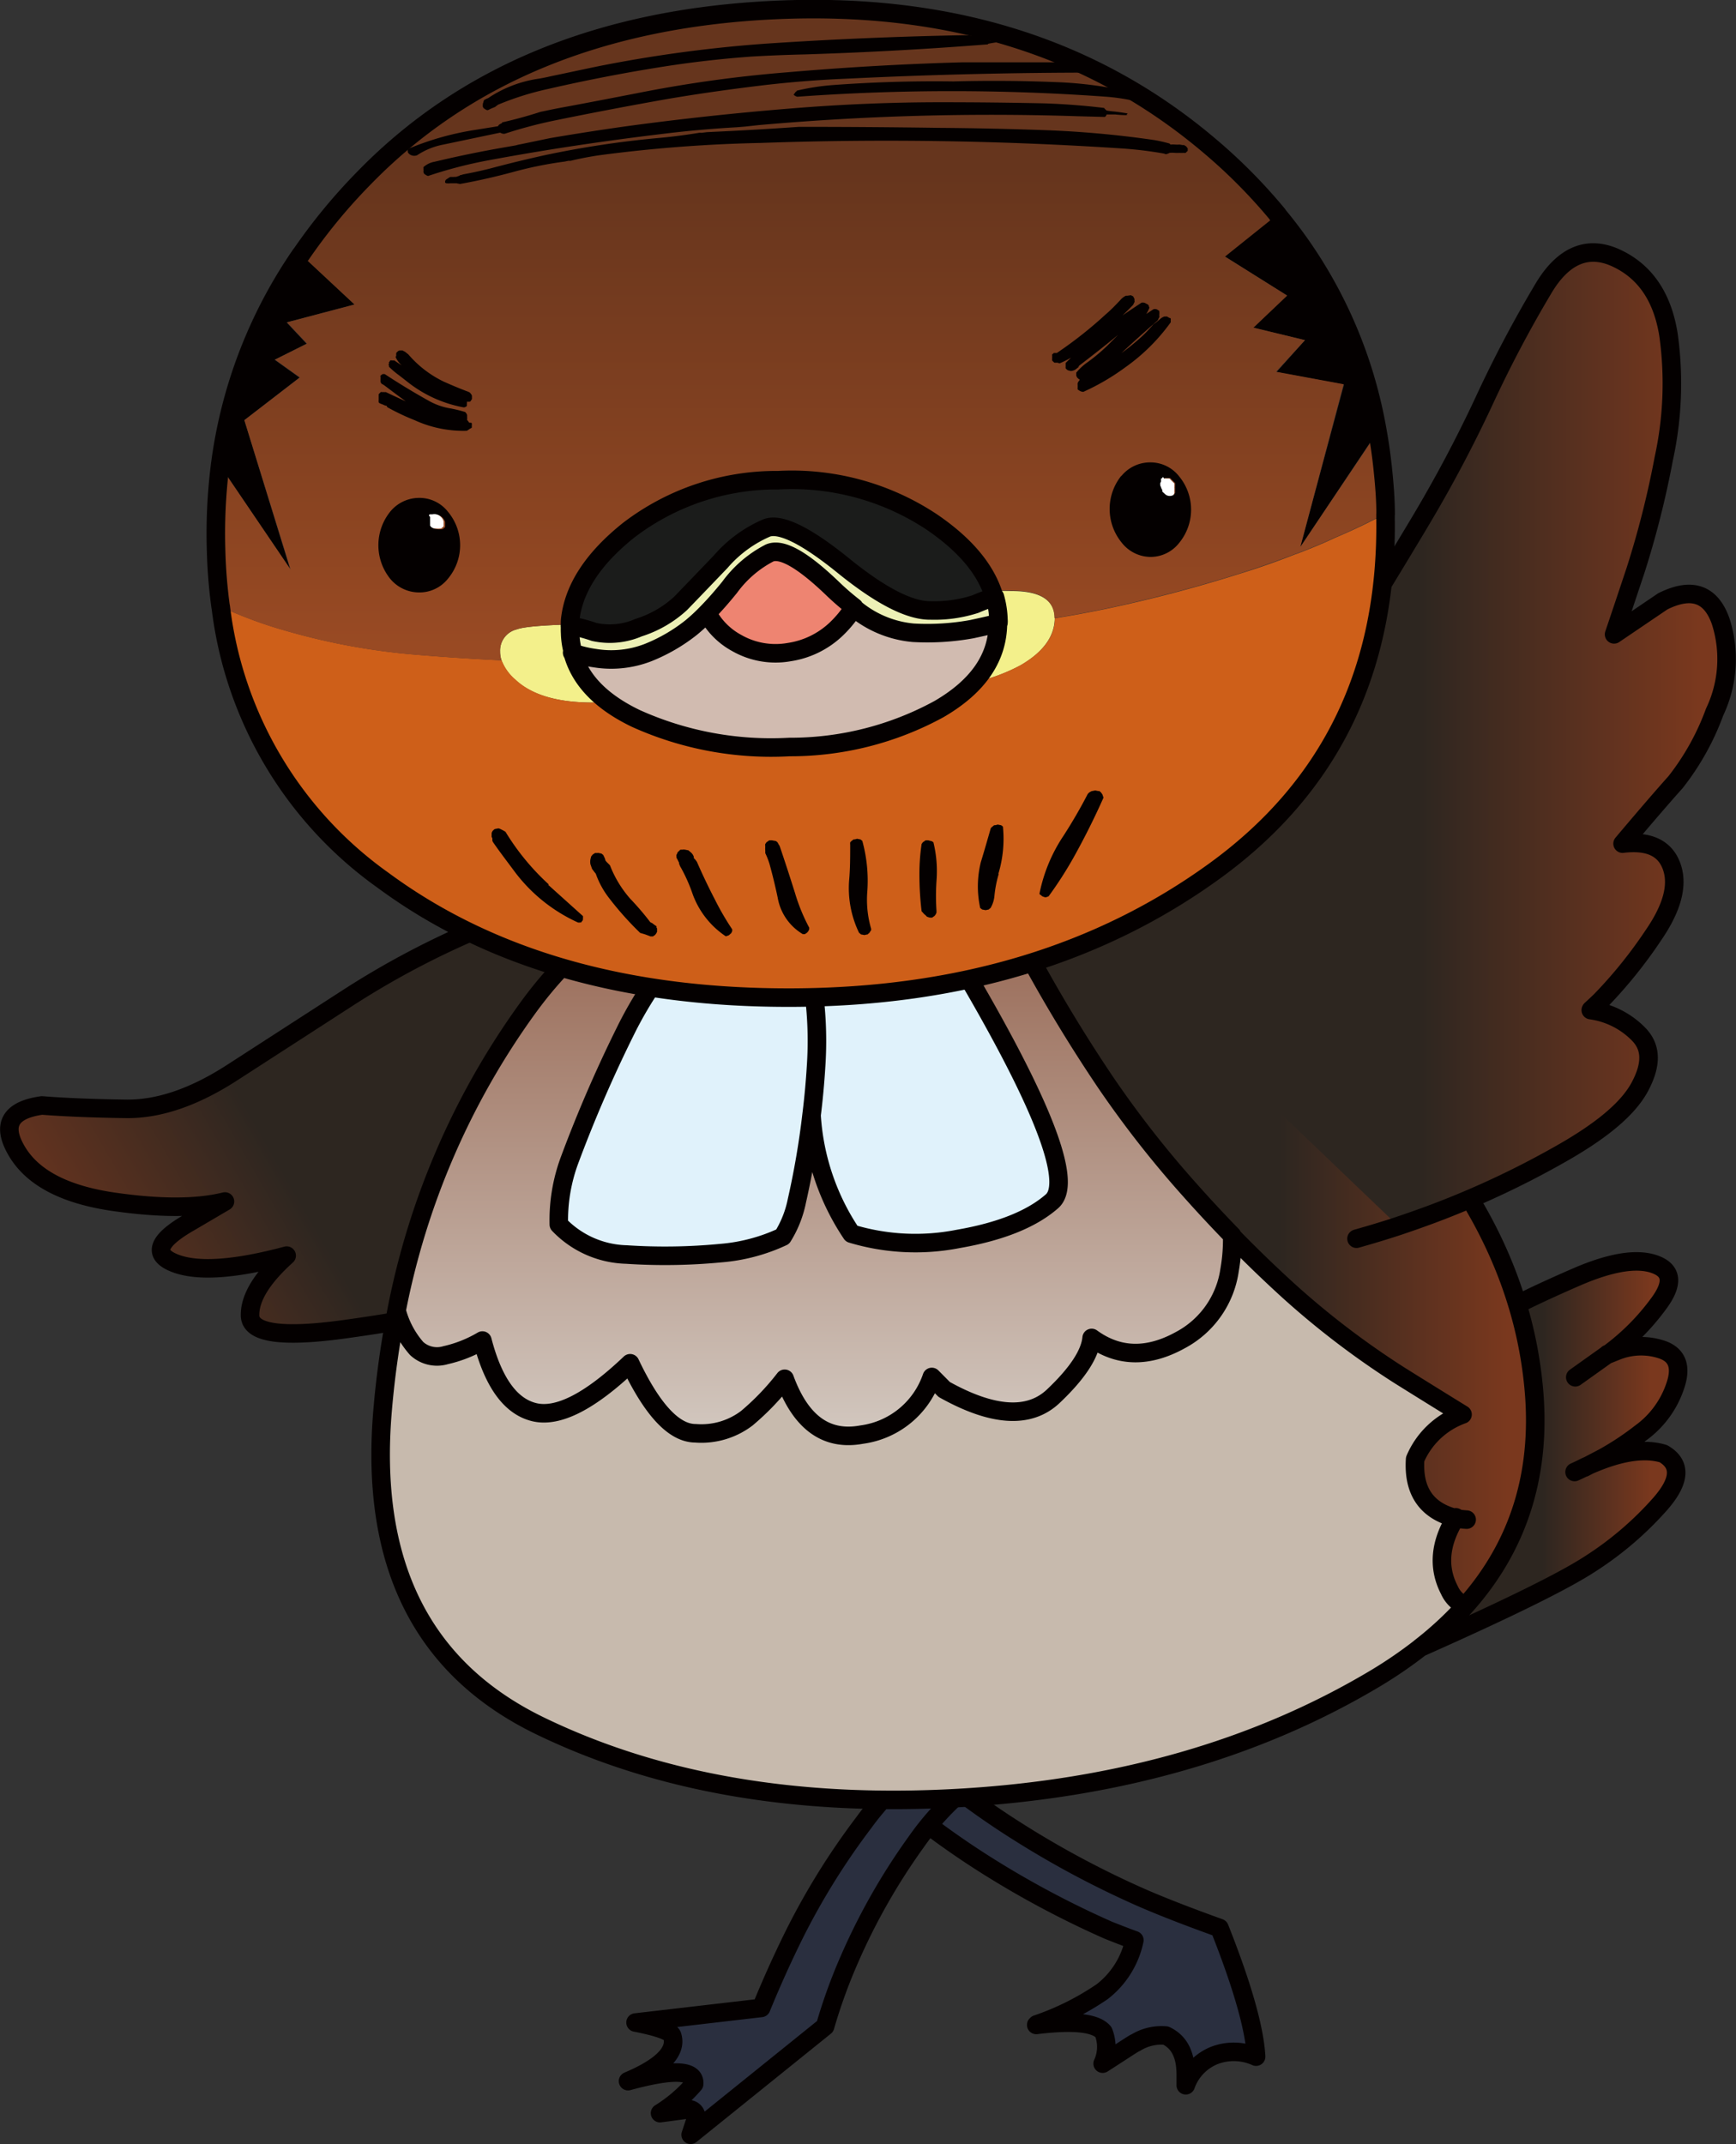 <svg xmlns="http://www.w3.org/2000/svg" xmlns:xlink="http://www.w3.org/1999/xlink" viewBox="0 0 173.56 214.32"><rect x="0" y="0" width="173.56" height="214.32" fill="#333333" stroke="none"/><defs><linearGradient id="a7d66513-282f-402a-bc51-c3e0cb7943bd" x1="-839.71" y1="-84.84" x2="-915.29" y2="-128.48" gradientTransform="matrix(0.83, 0, 0, -0.83, 763.71, 29.14)" gradientUnits="userSpaceOnUse"><stop offset="0.58" stop-color="#2d2620"/><stop offset="1" stop-color="#7a381e"/></linearGradient><linearGradient id="b0cb478d-6f4a-48a2-993f-47324e0d0c0b" x1="-825.79" y1="-145.18" x2="-825.79" y2="-44.06" gradientTransform="matrix(0.83, 0, 0, -0.83, 763.71, 29.14)" gradientUnits="userSpaceOnUse"><stop offset="0" stop-color="#d9d3cc"/><stop offset="1" stop-color="#7a381e"/></linearGradient><linearGradient id="adbf7364-2ba1-4c46-b77e-98bd3ee9362b" x1="-803.78" y1="-114.66" x2="-738.56" y2="-114.66" xlink:href="#a7d66513-282f-402a-bc51-c3e0cb7943bd"/><linearGradient id="e7b9eeea-7f5b-437c-a98e-e878f78f8de7" x1="-752.45" y1="-140.72" x2="-721.23" y2="-140.72" xlink:href="#a7d66513-282f-402a-bc51-c3e0cb7943bd"/><linearGradient id="b123dedc-44ec-4c42-a97c-d0b60ba8dd9a" x1="-796.3" y1="-54.15" x2="-715.39" y2="-54.15" xlink:href="#a7d66513-282f-402a-bc51-c3e0cb7943bd"/><linearGradient id="aef19155-3087-4d27-be5e-0fa93271eba8" x1="-827.44" y1="31.65" x2="-827.44" y2="-42.64" gradientTransform="matrix(0.83, 0, 0, -0.83, 763.71, 29.14)" gradientUnits="userSpaceOnUse"><stop offset="0.23" stop-color="#66351d"/><stop offset="1" stop-color="#994a23"/></linearGradient></defs><title>yasu01</title><g id="ad745eec-c5ea-423b-bfb7-1075e6ff0fb7" data-name="レイヤー 2"><g id="e26dc1dd-ff09-43be-8804-0064ef66926c" data-name="レイヤー 1"><g id="eb99655f-cb41-43ab-98be-147800f73177" data-name="Layer9 0 FILL"><path d="M90.75,174.78a38.93,38.93,0,0,1-7.42-8.42l-3.66,2.52a38.47,38.47,0,0,0,7.88,9.17,82.78,82.78,0,0,0,11.12,8.38,94.79,94.79,0,0,0,12.15,6.47c.84.37,1.71.71,2.6,1a8.77,8.77,0,0,1-3.2,5.15,26.87,26.87,0,0,1-6.54,3.27c3.7-.45,5.93-.22,6.72.71a4,4,0,0,1-.08,3.16c2.11-1.35,3.21-2.05,3.31-2.1a4.93,4.93,0,0,1,3-.71c1.35.66,2,2,2,3.91v1.06a5,5,0,0,1,2.91-3,5.42,5.42,0,0,1,4.12.14q-.25-4.23-3.66-12.82Q117,191,114,189.63a94.13,94.13,0,0,1-12.15-6.47A82,82,0,0,1,90.75,174.78Z" style="fill:#2a2f3f"/></g><path id="ae9621a1-6469-46ac-806b-37ce4fd191a8" data-name="Layer9 0 1 STROKES" d="M83.34,166.36a38.88,38.88,0,0,0,7.41,8.42,82,82,0,0,0,11.12,8.38A94.13,94.13,0,0,0,114,189.63q3,1.32,7.92,3.09,3.41,8.59,3.66,12.82m-21.92-3.19a26.87,26.87,0,0,0,6.54-3.27,8.77,8.77,0,0,0,3.21-5.14c-.9-.32-1.77-.67-2.61-1a94.79,94.79,0,0,1-12.15-6.47,82.78,82.78,0,0,1-11.12-8.38,38.16,38.16,0,0,1-7.86-9.17m45.91,36.66a5.42,5.42,0,0,0-4.12-.14,5,5,0,0,0-2.91,3v-1.06c0-1.94-.61-3.25-2-3.91a4.93,4.93,0,0,0-3,.71c-.1,0-1.2.75-3.31,2.1a4,4,0,0,0,.08-3.16c-.79-.93-3-1.16-6.72-.71m-24-33.47,3.65-2.52" style="fill:none;stroke:#040000;stroke-linecap:round;stroke-linejoin:round;stroke-width:1.853px"/><g id="a1bfc6ac-c2c9-4c11-87cc-7550efb16416" data-name="Layer8 0 FILL"><path d="M100.7,175.84l-5.93-1.34a28.52,28.52,0,0,0-8.42,7.7,71.14,71.14,0,0,0-7.11,11.51q-1.71,3.49-3.16,7l-12.54,1.46c2.3.45,3.52.89,3.66,1.31.5,1.59-1,3.1-4.41,4.55,4.5-1.23,6.71-1.14,6.61.28A14.63,14.63,0,0,1,66,211.23l2.91-.39a.76.76,0,0,1,.68.95l-.53,1.6,13.42-10.83a55.9,55.9,0,0,1,2.42-6.64,63.28,63.28,0,0,1,6.68-11.76A27.92,27.92,0,0,1,100.7,175.84Z" style="fill:#2a2f3f"/></g><path id="adf2f660-1723-4e61-b347-ade0ead1ea06" data-name="Layer8 0 1 STROKES" d="M100.72,175.86a27.6,27.6,0,0,0-9.15,8.3,63.28,63.28,0,0,0-6.68,11.76,54,54,0,0,0-2.4,6.64L69.05,213.39l.53-1.6a.76.76,0,0,0-.68-.95l-2.91.39a14.63,14.63,0,0,0,3.41-2.92c.1-1.42-2.11-1.51-6.61-.28,3.44-1.45,4.91-3,4.41-4.55-.14-.42-1.36-.86-3.66-1.31l12.56-1.46q1.43-3.51,3.14-7a71.14,71.14,0,0,1,7.11-11.51,28.52,28.52,0,0,1,8.42-7.7Z" style="fill:none;stroke:#040000;stroke-linecap:round;stroke-linejoin:round;stroke-width:1.853px"/><g id="f0abae0f-f754-43f1-a6e4-6d895f6c716c" data-name="Layer7 0 FILL"><path d="M71.39,101.42a25.1,25.1,0,0,0-5.72-6.6,23.2,23.2,0,0,0-6.85-3.95l-.29-.1A33.1,33.1,0,0,0,46,93.64a85.15,85.15,0,0,0-11.37,6.19l-11.33,7.31q-5.76,3.78-10.73,3.7c-3.28-.06-6.08-.18-8.38-.36q-4.83.69-2.49,4.62t9.45,5q7.13,1.07,11.34,0L19,122.13q-4.91,2.84-1.53,4.12t11.19-.74q-3.72,3.36-3.66,6t9.35,1.35q9.25-1.26,12.14-2.45-12.95,6.92.18,7.35l5.69-1.06a116.59,116.59,0,0,0,12.14-7.92l3.13-2.31a23.19,23.19,0,0,0,4.23-8.24A34.92,34.92,0,0,0,73,108.17,13.74,13.74,0,0,0,71.39,101.42Z" style="fill:url(#a7d66513-282f-402a-bc51-c3e0cb7943bd)"/></g><path id="e1c42620-a6c2-4ef1-ae1e-3c9b7f2be446" data-name="Layer7 0 1 STROKES" d="M65.67,94.83a23.18,23.18,0,0,0-6.84-4l-.28-.1A33.16,33.16,0,0,0,46,93.64a85.23,85.23,0,0,0-11.37,6.2l-11.33,7.32q-5.76,3.75-10.71,3.68t-8.4-.34q-4.83.68-2.49,4.6t9.47,5q7.11,1.05,11.32,0L19,122.15q-4.91,2.8-1.51,4.12t11.17-.76q-3.72,3.36-3.66,6t9.35,1.37q9.25-1.27,12.14-2.47-12.95,6.92.18,7.35l5.69-1.06a118.12,118.12,0,0,0,12.14-7.91c1-.76,2.06-1.54,3.13-2.32a23.19,23.19,0,0,0,4.23-8.24,34.87,34.87,0,0,0,1.21-10,13.76,13.76,0,0,0-1.64-6.77A24.91,24.91,0,0,0,65.67,94.83Z" style="fill:none;stroke:#040000;stroke-linecap:round;stroke-linejoin:round;stroke-width:1.853px"/><g id="b7796420-e7e4-421c-9183-6f5f520322e0" data-name="Layer6 0 FILL"><path d="M44.54,135.46a12.48,12.48,0,0,0,3.69-1.5q1.64,6.31,5.19,7.14T63,136.27q3.32,7,6.54,7a7.36,7.36,0,0,0,5.11-1.5,25.18,25.18,0,0,0,3.8-3.94q2.4,6.57,7.71,5.58a8.61,8.61,0,0,0,7-5.76l1.24,1.25q7.31,4.08,10.91.67t3.83-5.82q4,2.91,8.88.21a9.45,9.45,0,0,0,4.91-7,16.89,16.89,0,0,0,.24-3.45q-2.12-2.19-4.15-4.48a103.52,103.52,0,0,1-8.46-10.79q-3.69-5.47-6.89-11.23a42.37,42.37,0,0,1-4.08-9.91,86.7,86.7,0,0,0-10-1.53q-24.28-2.19-36.87,15.1A76.92,76.92,0,0,0,39.63,131a9.34,9.34,0,0,0,2,3.77A3,3,0,0,0,44.54,135.46Z" style="fill:url(#b0cb478d-6f4a-48a2-993f-47324e0d0c0b)"/><path d="M146.2,141.39c-2-1.25-4.15-2.55-6.28-3.91A83.63,83.63,0,0,1,128.83,129q-2.9-2.64-5.65-5.44a16.89,16.89,0,0,1-.24,3.45,9.45,9.45,0,0,1-4.91,7q-4.86,2.7-8.88-.21-.23,2.42-3.83,5.82t-10.91-.67l-1.24-1.25a8.61,8.61,0,0,1-7,5.76q-5.31,1-7.71-5.58a25.18,25.18,0,0,1-3.8,3.94,7.36,7.36,0,0,1-5.11,1.5q-3.23-.06-6.54-7-6,5.7-9.55,4.83T48.23,134a12.48,12.48,0,0,1-3.69,1.5,3,3,0,0,1-2.92-.68,9.34,9.34,0,0,1-2-3.77,94.21,94.21,0,0,0-1.38,10Q36.3,163.94,54,172.51t41.81,7.21q24-1.35,41.78-12.05a40.8,40.8,0,0,0,4.37-3,34.82,34.82,0,0,0,4.47-4.12,3,3,0,0,1-1.53-1.53q-1.77-3.4.64-7.28-4.4-1.09-4.08-5.9A8.14,8.14,0,0,1,146.2,141.39Z" style="fill:#c7baad"/><path d="M153.27,138.08a42.08,42.08,0,0,0-1.56-7.67q-4.38-14.46-19.18-26.89A76,76,0,0,0,99.6,87.18a42.37,42.37,0,0,0,4.08,9.91q3.19,5.76,6.89,11.23A103.52,103.52,0,0,0,119,119.11q2,2.3,4.15,4.48,2.76,2.8,5.65,5.44a83.63,83.63,0,0,0,11.09,8.45c2.13,1.36,4.23,2.66,6.28,3.91a8.14,8.14,0,0,0-4.72,4.47q-.31,4.8,4.08,5.9a7.09,7.09,0,0,0,1.07.14,7.09,7.09,0,0,1-1.07-.14q-2.42,3.87-.64,7.28a3,3,0,0,0,1.53,1.53Q154.72,151.36,153.27,138.08Z" style="fill:url(#adbf7364-2ba1-4c46-b77e-98bd3ee9362b)"/><path d="M160.63,135.53l-3.13,2.23,3.13-2.23.1-.11a22.67,22.67,0,0,0,5.15-5.15c1.46-2,1.3-3.28-.49-3.87s-4.33-.19-7.68,1.24c-2,.87-4,1.8-6,2.77a42.08,42.08,0,0,1,1.56,7.67q1.46,13.29-6.82,22.49a34.82,34.82,0,0,1-4.47,4.12q13.1-5.81,17.05-8.38a33.25,33.25,0,0,0,7-6q3-3.44.28-5-3-.9-7.88,1.35a8.48,8.48,0,0,1-1,.5,8.48,8.48,0,0,0,1-.5l1.92-1a26,26,0,0,0,3.73-2.45,9.34,9.34,0,0,0,3.44-4.72q1-2.84-1.35-3.63a6.72,6.72,0,0,0-4.62.18c-.26.12-.52.22-.78.32Z" style="fill:url(#e7b9eeea-7f5b-437c-a98e-e878f78f8de7)"/></g><path id="bcd0dcad-3366-42b1-a242-869ab3cf9367" data-name="Layer6 0 1 STROKES" d="M151.71,130.41a42.12,42.12,0,0,1,1.56,7.69q1.46,13.26-6.82,22.47a34.72,34.72,0,0,1-4.46,4.12M99.61,87.2a80.79,80.79,0,0,0-10-1.53q-24.28-2.22-36.85,15.1A76.34,76.34,0,0,0,39.65,131a91.87,91.87,0,0,0-1.4,10Q36.3,163.95,54,172.52t41.79,7.21q24-1.36,41.78-12a44.24,44.24,0,0,0,4.38-3M99.61,87.2a75.78,75.78,0,0,1,32.93,16.34q14.81,12.4,19.17,26.87m-28.51-6.82q2.73,2.8,5.63,5.44a83.63,83.63,0,0,0,11.09,8.45q3.2,2,6.3,3.91a8.12,8.12,0,0,0-4.74,4.47q-.31,4.8,4.08,5.9a7.09,7.09,0,0,0,1.07.14M39.65,131a9.27,9.27,0,0,0,2,3.79,3,3,0,0,0,2.91.67A12.74,12.74,0,0,0,48.23,134q1.64,6.31,5.19,7.16T63,136.27q3.32,7,6.54,7a7.5,7.5,0,0,0,5.13-1.51,25.57,25.57,0,0,0,3.78-3.94q2.4,6.57,7.71,5.58a8.61,8.61,0,0,0,7-5.76l1.24,1.25q7.31,4.08,10.91.67t3.83-5.82q4,2.91,8.88.21a9.45,9.45,0,0,0,4.91-7,17.67,17.67,0,0,0,.26-3.45q-2.13-2.19-4.17-4.48a103.52,103.52,0,0,1-8.46-10.79q-3.69-5.47-6.89-11.23a42.55,42.55,0,0,1-4.07-9.89m46.84,73.37a3,3,0,0,1-1.53-1.53q-1.77-3.4.64-7.28m15.17-16.32-.1.09-3.13,2.23M142,164.69q13.08-5.81,17-8.38a33.25,33.25,0,0,0,7-6q3-3.44.3-5-3-.91-7.88,1.35c-.33.17-.66.33-1,.48m-5.7-16.77c2-1,4-1.9,6-2.77,3.34-1.43,5.9-1.85,7.67-1.24s1.94,1.89.48,3.89a23.3,23.3,0,0,1-5.15,5.15l.8-.32a6.6,6.6,0,0,1,4.62-.18c1.54.52,2,1.72,1.35,3.62a9.51,9.51,0,0,1-3.45,4.71,28.85,28.85,0,0,1-3.73,2.47l-1.91,1" style="fill:none;stroke:#040000;stroke-linecap:round;stroke-linejoin:round;stroke-width:1.853px"/><g id="aae6b5f9-2b48-4193-88dd-b00613f9504d" data-name="Layer5 0 FILL"><path d="M93.56,92.19,80.7,95.67a36.9,36.9,0,0,1,.89,10.94c-.1,1.64-.26,3.26-.47,4.87a.13.13,0,0,1,0,.07,23.75,23.75,0,0,0,4,11.76,22.12,22.12,0,0,0,10.66.53q6.3-1.09,9.34-3.73,3.62-3-11.65-27.92M69.37,93.25a39.84,39.84,0,0,0-6.89,9.91A134.66,134.66,0,0,0,56.93,116a17.25,17.25,0,0,0-1.06,6.4,9.68,9.68,0,0,0,6.75,3,58.35,58.35,0,0,0,9.45-.14,18,18,0,0,0,6.18-1.64,10.76,10.76,0,0,0,1.42-3.59,79,79,0,0,0,1.45-8.59c.21-1.61.37-3.23.47-4.87a36.9,36.9,0,0,0-.89-10.94c-.09-.41-.19-.83-.32-1.24Z" style="fill:#e0f2fb"/></g><path id="a86ec13b-7402-48fa-991f-f5d0482cbe55" data-name="Layer5 0 1 STROKES" d="M69.38,93.27a39.39,39.39,0,0,0-6.9,9.89A134.66,134.66,0,0,0,56.93,116a17.25,17.25,0,0,0-1.06,6.4,9.68,9.68,0,0,0,6.75,3,58.35,58.35,0,0,0,9.45-.14,18,18,0,0,0,6.18-1.64,10.76,10.76,0,0,0,1.42-3.59,81.49,81.49,0,0,0,1.47-8.59c.2-1.61.35-3.23.45-4.87a37.61,37.61,0,0,0-.87-10.94c-.1-.41-.21-.82-.32-1.23Zm11.76,18.21a.19.19,0,0,1,0,.07,23.79,23.79,0,0,0,4,11.77,22.13,22.13,0,0,0,10.66.52q6.3-1.09,9.34-3.73,3.62-3-11.65-27.92L80.72,95.67" style="fill:none;stroke:#040000;stroke-linecap:round;stroke-linejoin:round;stroke-width:1.853px"/><g id="e0079c00-695b-4674-a063-1074ecf109a9" data-name="Layer4 0 FILL"><path d="M161.62,25.83c-2.86-1.33-5.32-.3-7.35,3.09a123.69,123.69,0,0,0-5.9,11.19,129.15,129.15,0,0,1-6.43,12.08q-3.56,6-6.78,11.15a57.69,57.69,0,0,1-8.42,10.3Q121.55,78.8,115.94,84A23.31,23.31,0,0,1,105.78,90l34,32.54c1.11-.35,2.23-.74,3.34-1.17a86.2,86.2,0,0,0,12.64-5.9q6.41-3.56,8.17-6.86t-.14-5.22a8.3,8.3,0,0,0-4.79-2.41c.39-.32.73-.63,1-.93a46.18,46.18,0,0,0,5.25-6.53c1.87-2.71,2.47-5,1.82-6.86s-2.29-2.59-4.91-2.27q3.45-4.09,5.3-6.15a25.49,25.49,0,0,0,3.9-7A12.38,12.38,0,0,0,172,62.1c-1-2.73-2.9-3.39-5.79-2l-4.87,3.3q.67-2,2.13-6.43a88.56,88.56,0,0,0,2.84-11.15,35.15,35.15,0,0,0,.47-12.37C166.21,29.74,164.49,27.18,161.62,25.83Z" style="fill:url(#b123dedc-44ec-4c42-a97c-d0b60ba8dd9a)"/></g><path id="f6c548ad-6e3a-4ca7-a6c0-4582aad442f7" data-name="Layer4 0 1 STROKES" d="M105.8,90A23.7,23.7,0,0,0,115.94,84q5.61-5.24,10.8-10.38a58.76,58.76,0,0,0,8.42-10.3q3.22-5.16,6.8-11.15a134,134,0,0,0,6.41-12.08,121.06,121.06,0,0,1,5.9-11.19c2-3.4,4.49-4.43,7.35-3.09s4.59,3.89,5.19,7.65a35.21,35.21,0,0,1-.47,12.38A93.29,93.29,0,0,1,163.52,57q-1.47,4.41-2.15,6.41l4.87-3.3q4.33-2.16,5.79,2a12.33,12.33,0,0,1-.61,9.07,25.49,25.49,0,0,1-3.9,7q-1.85,2.06-5.3,6.15c2.62-.32,4.25.44,4.91,2.29s.05,4.13-1.82,6.85a46,46,0,0,1-5.25,6.52c-.3.3-.64.61-1,.94M104.36,90.27q.72-.12,1.44-.3m53.24,11a8.26,8.26,0,0,1,4.78,2.4c1.28,1.31,1.33,3,.14,5.24s-3.9,4.48-8.15,6.86a89.26,89.26,0,0,1-12.64,5.89c-1.13.42-2.24.81-3.34,1.18-1.42.47-2.83.89-4.21,1.28" style="fill:none;stroke:#040000;stroke-linecap:round;stroke-linejoin:round;stroke-width:1.853px"/><g id="f9201636-ad03-415d-83f7-ac194b4c26cf" data-name="Layer3 0 FILL"><path d="M50,65.12a2.72,2.72,0,0,0,.14.89,4.78,4.78,0,0,0,1.35,1.92q2.45,2.29,7.74,2.3Q66,70.23,66,67c-.09-.23-.17-.46-.25-.68Q64,61.85,61.37,61.85a8,8,0,0,1-2.13.53q-6.36.07-7.6.54A2.17,2.17,0,0,0,50,65.12m37.83.18q0,3.3,5.15,3.3a17.86,17.86,0,0,0,9.06-2.1c2.25-1.31,3.38-2.87,3.41-4.68v0c0-1.82-1.43-2.74-4.3-2.74a37,37,0,0,0-7.46.54q-5.57,1.28-5.86,5.26Z" style="fill:#f3f08b"/><path d="M35.44,30.41l-5.36-5A48,48,0,0,0,22,46.54l7,10.34L24.43,42l5.51-4.26-2.49-1.78,3.2-1.6-2-2.13,6.75-1.78m89.88,2.31L130.47,34l-2.85,3.19,6.75,1.25L130,54.68l7.67-11.48a45.59,45.59,0,0,0-8.2-19.43c-.56-.79-1.17-1.57-1.81-2.34l-5.23,4.19,6.22,3.9Z" style="fill:#040000"/><path d="M138.53,51.8v-.43l-2.2,1.1c-.94.45-1.88.88-2.84,1.28-.61.29-1.23.56-1.85.82s-1.17.48-1.78.71a2,2,0,0,1-.32.11q-2.8,1.11-5.72,2-6.52,2.06-13.28,3.48c-1.69.35-3.39.66-5.08.93,0,1.81-1.16,3.37-3.41,4.68A17.86,17.86,0,0,1,93,68.6q-5.14,0-5.15-3.3v-.46c-1.35.21-2.72.39-4.09.53q-7,.7-14,.92c-1.31,0-2.63.07-3.94.07.08.22.16.45.25.68q0,3.19-6.79,3.19-5.3,0-7.74-2.3A4.78,4.78,0,0,1,50.15,66c-2.76-.13-5.54-.31-8.31-.54a66.18,66.18,0,0,1-13.25-2.41,43.36,43.36,0,0,1-6.54-2.42A39.24,39.24,0,0,0,38.25,88q16.08,11.87,41,11.76T121.51,87Q138.85,74.39,138.53,51.8Z" style="fill:#ce5f19"/><path d="M138.21,46.72c-.11-1.19-.28-2.36-.5-3.52L130,54.68l4.33-16.27-6.75-1.25L130.47,34l-5.15-1.25,3.37-3.2-6.22-3.9,5.23-4.19a55.31,55.31,0,0,0-6.86-6.93Q103.47-.18,77.47,1T36.26,17.91a58.2,58.2,0,0,0-6.18,7.53l5.36,5-6.75,1.78,2,2.13-3.2,1.6,2.49,1.78L24.43,42l4.62,14.92L22,46.54a55.61,55.61,0,0,0-.42,8.31c.06,2,.22,3.94.46,5.79a43.36,43.36,0,0,0,6.54,2.42,66.18,66.18,0,0,0,13.25,2.41c2.77.23,5.55.41,8.31.54a2.72,2.72,0,0,1-.14-.89,2.17,2.17,0,0,1,1.63-2.2q1.24-.47,7.6-.54a8,8,0,0,0,2.13-.53q2.6,0,4.41,4.51c1.31,0,2.63,0,3.94-.07q7-.21,14-.92c1.37-.14,2.74-.32,4.09-.53q.3-4,5.86-5.26a37,37,0,0,1,7.46-.54c2.87,0,4.3.92,4.3,2.74v0c1.69-.27,3.39-.58,5.08-.93q6.75-1.43,13.28-3.48,2.91-.91,5.72-2a2,2,0,0,0,.32-.11c.61-.23,1.2-.47,1.78-.71s1.24-.53,1.85-.82c1-.4,1.9-.83,2.84-1.28l2.2-1.1C138.49,49.8,138.39,48.25,138.21,46.72Z" style="fill:url(#aef19155-3087-4d27-be5e-0fa93271eba8)"/></g><path id="a037640f-08d7-4bae-abb4-d6d80237b5fc" data-name="Layer3 0 1 STROKES" d="M138.53,51.39c0-1.59-.14-3.14-.3-4.67-.13-1.19-.29-2.36-.5-3.52m-10-21.76a54,54,0,0,0-6.87-6.92Q103.47-.19,77.48,1T36.28,17.91a56.3,56.3,0,0,0-6.2,7.55M22,46.56a54.08,54.08,0,0,0-.4,8.31,51.42,51.42,0,0,0,.46,5.79m116.46-9.27v.41q.32,22.59-17,35.2T79.28,99.72q-24.95.11-41-11.74A39.24,39.24,0,0,1,22.07,60.66M137.73,43.2a46,46,0,0,0-8.2-19.43c-.58-.79-1.18-1.56-1.82-2.33m-97.63,4A47.83,47.83,0,0,0,22,46.56" style="fill:none;stroke:#040000;stroke-linecap:round;stroke-linejoin:round;stroke-width:1.853px"/><g id="f14baffe-45a5-4010-ba06-0003a45cf924" data-name="Layer2 0 FILL"><path d="M84.32,56.56c3.74,3,6.65,4.5,8.74,4.44a13.17,13.17,0,0,0,4.44-.61,18,18,0,0,1,1.92-.71c0-.13-.09-.26-.14-.39Q98,55.42,93.13,52.12A25.33,25.33,0,0,0,77.79,48a24.36,24.36,0,0,0-15,5.08Q57.49,57.32,57,62a4.32,4.32,0,0,0,0,.5,17.48,17.48,0,0,1,2.41.64,7.17,7.17,0,0,0,4.41-.43A10.94,10.94,0,0,0,68,60.29q1.47-1.47,4-4.16a12.94,12.94,0,0,1,4.65-3.37Q78.75,52,84.32,56.56Z" style="fill:#1b1c1b"/><path d="M85.39,60.64a10.46,10.46,0,0,0,5.93,2.56,23.89,23.89,0,0,0,5.86-.35c1.5-.31,2.36-.52,2.59-.61a1.7,1.7,0,0,0,0-.32,9.09,9.09,0,0,0-.35-2.24,18,18,0,0,0-1.92.71,13.17,13.17,0,0,1-4.44.61c-2.09.06-5-1.43-8.74-4.44s-6.26-4.29-7.64-3.8A12.94,12.94,0,0,0,72,56.13q-2.53,2.68-4,4.16a10.94,10.94,0,0,1-4.23,2.45,7.17,7.17,0,0,1-4.41.43A17.48,17.48,0,0,0,57,62.53c0,.26,0,.51,0,.74a9.64,9.64,0,0,0,.29,1.92,11.83,11.83,0,0,0,2.31.57,10.16,10.16,0,0,0,5.33-.57,16.61,16.61,0,0,0,4.26-2.49,14.43,14.43,0,0,0,1.56-1.45A30.28,30.28,0,0,0,73,58.65a11.49,11.49,0,0,1,3.94-3.41c1.22-.5,3.32.68,6.29,3.56A24.2,24.2,0,0,0,85.39,60.64Z" style="fill:#edf1b6"/><path d="M85.39,60.64a10.77,10.77,0,0,1-1.74,2.17,8.68,8.68,0,0,1-4.73,2.34,7.83,7.83,0,0,1-5.29-.92,7.28,7.28,0,0,1-2.95-3,14.43,14.43,0,0,1-1.56,1.45,16.61,16.61,0,0,1-4.26,2.49,10.16,10.16,0,0,1-5.33.57,11.83,11.83,0,0,1-2.31-.57q1.1,4.09,6.36,6.61a32.74,32.74,0,0,0,15.34,2.87q8.86-.24,14.92-3.8,5.93-3.41,5.93-8.63c-.23.09-1.09.3-2.59.61a23.89,23.89,0,0,1-5.86.35A10.46,10.46,0,0,1,85.39,60.64Z" style="fill:#d1bbb0"/><path d="M83.65,62.81a10.77,10.77,0,0,0,1.74-2.17,24.2,24.2,0,0,1-2.17-1.84c-3-2.88-5.07-4.06-6.29-3.56A11.49,11.49,0,0,0,73,58.65a30.28,30.28,0,0,1-2.31,2.6,7.28,7.28,0,0,0,2.95,3,7.83,7.83,0,0,0,5.29.92A8.68,8.68,0,0,0,83.65,62.81Z" style="fill:#ee8471"/></g><path id="aeb06360-96c4-474b-92a3-9dfb4e2129f2" data-name="Layer2 0 1 STROKES" d="M57.24,65.21q1.07,4.08,6.34,6.61a32.87,32.87,0,0,0,15.34,2.85,31,31,0,0,0,14.94-3.78q5.9-3.42,5.91-8.63M57,62.54a6.26,6.26,0,0,0,0,.75,8,8,0,0,0,.29,1.92m42.18-5.53a9.1,9.1,0,0,1,.35,2.26,1.71,1.71,0,0,1,0,.32M57,62.54A4.36,4.36,0,0,1,57,62q.49-4.72,5.85-9A24.29,24.29,0,0,1,77.8,48a25.3,25.3,0,0,1,15.33,4.16q4.86,3.3,6.16,7.17c0,.13.09.26.13.39M70.7,61.26a7.15,7.15,0,0,0,2.93,3,7.83,7.83,0,0,0,5.29.92,8.68,8.68,0,0,0,4.73-2.34,11.24,11.24,0,0,0,1.74-2.15,26.56,26.56,0,0,1-2.15-1.86c-3-2.88-5.08-4.06-6.29-3.56a11.42,11.42,0,0,0-4,3.43c-.81,1-1.57,1.86-2.29,2.59a18.29,18.29,0,0,1-1.58,1.46,17.19,17.19,0,0,1-4.26,2.47,10.16,10.16,0,0,1-5.33.57,12,12,0,0,1-2.29-.55m42.53-2.95c-.23.08-1.09.28-2.57.6a24.93,24.93,0,0,1-5.86.36,10.59,10.59,0,0,1-6-2.56" style="fill:none;stroke:#040000;stroke-linecap:round;stroke-linejoin:round;stroke-width:1.853px"/><path id="b12eef26-dbff-44ae-844b-a3014e0aaa64" data-name="Layer2 0 2 STROKES" d="M99.42,59.68a18,18,0,0,0-1.92.71,13.31,13.31,0,0,1-4.44.63q-3.14.06-8.72-4.46t-7.66-3.8a12.7,12.7,0,0,0-4.63,3.39q-2.56,2.67-4,4.16a11.16,11.16,0,0,1-4.21,2.43,7.24,7.24,0,0,1-4.43.43A15.72,15.72,0,0,0,57,62.54" style="fill:none;stroke:#040000;stroke-linecap:round;stroke-linejoin:round;stroke-width:1.853px"/><g id="afa5e557-2399-43a8-afc1-93a0f8d77a58" data-name="Layer1 0 FILL"><path d="M41.91,49.77A3.73,3.73,0,0,0,39,51.16a5.35,5.35,0,0,0,0,6.68,3.76,3.76,0,0,0,2.92,1.38,3.63,3.63,0,0,0,2.87-1.38,5.21,5.21,0,0,0,0-6.68,3.61,3.61,0,0,0-2.87-1.39m1.13,2v-.14a.1.1,0,0,0,0-.08l.07-.07a.11.11,0,0,0,.07,0s.05,0,.07,0l.14,0a.92.92,0,0,1,.79.21,1,1,0,0,1,.32.5v.42l0,0a.13.13,0,0,0,0,.07l-.07.07a.26.26,0,0,1-.1.07l-.07.07a2.08,2.08,0,0,1-.61,0,.56.56,0,0,1-.5-.28l0,0s0,0,0-.07V51.8M46.7,42l0-.07s0,0,0,0a.08.08,0,0,0,0-.07.11.11,0,0,0,0-.07.09.09,0,0,0,0-.07v-.25l-.07-.14a1.1,1.1,0,0,1-.11-.14,14,14,0,0,0-1.45-.36,6.52,6.52,0,0,1-2.1-.71q-2.31-1.28-4.51-2.73v0h-.21l0,0a.61.61,0,0,1-.14.1l-.07.07a.1.1,0,0,0,0,.08.09.09,0,0,0,0,.07.43.43,0,0,1,0,.14v.32l.07.14.07.07a0,0,0,0,0,0,0l.14.07a.35.35,0,0,0,.11.07h0a1.1,1.1,0,0,0,.14.11c.66.5,1.33,1,2,1.49-.67-.31-1.34-.61-2-.93a.45.45,0,0,1-.18,0h-.14a.11.11,0,0,1-.07,0,.18.18,0,0,0-.11,0l-.07.07-.07.07-.07.07v.07s0,0,0,0V40a.42.42,0,0,0,0,.15s0,0,0,.07l0,0,.07.07a1.6,1.6,0,0,0,.25.11,1.6,1.6,0,0,1,.25.11l.25.07a.11.11,0,0,0,0,.07l.07.07A22.88,22.88,0,0,0,41.45,42a11.72,11.72,0,0,0,5.22,1.06,0,0,0,0,0,0,0,3,3,0,0,0,.32-.21.54.54,0,0,0,.18-.11v0a.1.1,0,0,0,0-.07v-.14a.13.13,0,0,0,0-.07.09.09,0,0,0,0-.07.11.11,0,0,0,0-.07l-.07-.07a.74.74,0,0,1-.18,0l-.07-.07A.35.35,0,0,0,46.7,42m-7.14-6.36v.07a2.55,2.55,0,0,0,.61.82l-.75-.5a.78.78,0,0,1-.21,0,.09.09,0,0,0-.07,0,.12.12,0,0,0-.11,0l-.07.07a.09.09,0,0,0,0,.07.1.1,0,0,1-.07,0,.13.13,0,0,1,0,.07v.14a.08.08,0,0,0,0,.14v.14l0,0a8.16,8.16,0,0,0,1,.85l1,.78a12.71,12.71,0,0,0,5.4,2.42.45.45,0,0,0,.17,0l.15-.07.07-.07a.11.11,0,0,1,0-.07.09.09,0,0,1,0-.07l0,0v-.14a.35.35,0,0,0,0-.14v0l.07,0a.25.25,0,0,0,.14,0H47l0,0a.53.53,0,0,0,.1-.14.22.22,0,0,0,.08-.15.32.32,0,0,0,0-.14.11.11,0,0,0,0-.07.51.51,0,0,0,0-.11l-.07-.14a.67.67,0,0,1-.11-.14,1.06,1.06,0,0,0-.21-.11c-.83-.31-1.63-.65-2.42-1a10.87,10.87,0,0,1-3.55-2.73l-.28-.22a.52.52,0,0,0-.18-.1l-.11-.07H40a.11.11,0,0,1-.07,0,.54.54,0,0,0-.18.11l-.07.07-.07.07v.07a.08.08,0,0,1,0,.07v.18m72.51,11.94a5.3,5.3,0,0,0,0,6.67A3.7,3.7,0,0,0,115,55.67a3.63,3.63,0,0,0,2.88-1.39,5.23,5.23,0,0,0,0-6.67A3.63,3.63,0,0,0,115,46.22a3.7,3.7,0,0,0-2.91,1.39m4.29.24.07-.07h.18v0l.18,0H117l.14.15.28.28.07.07a.13.13,0,0,0,0,.07v0a.13.13,0,0,1,0,.07v.28a.09.09,0,0,0,0,.07v0a.09.09,0,0,1,0,.07v.36s0,0,0,.07v0l-.07.07a.08.08,0,0,1,0,.07.71.71,0,0,1-.78,0c-.12-.1-.23-.2-.35-.32a.27.27,0,0,1,0-.14,1.8,1.8,0,0,0-.1-.18,1.36,1.36,0,0,0-.11-.28v-.11a.23.23,0,0,1,0-.14l.07-.15V48.1a.09.09,0,0,0,0-.07V48a.09.09,0,0,0,.07,0l.07-.08m-3.58-18.36h-.15A1.73,1.73,0,0,0,112,30c-.47.5-.95,1-1.45,1.42a41.24,41.24,0,0,1-4.9,3.87.44.44,0,0,0-.18,0,.08.08,0,0,0-.07,0h-.07a.08.08,0,0,0,0,.07.11.11,0,0,0-.07,0l-.07.07s0,0,0,.07a.13.13,0,0,0,0,.07.1.1,0,0,1,0,.08v.17s0,0,0,.07a.13.13,0,0,0,0,.08v.07l.07.07.07.07.08.07a1.35,1.35,0,0,0,.28,0l.25.07a10.1,10.1,0,0,0,1.14-.57l-.54.53v.39s0,0,0,.07a.09.09,0,0,0,0,.07,0,0,0,0,0,0,0,.63.63,0,0,0,.25.21l.28.07a1.09,1.09,0,0,0,.43-.14l.28-.21.07-.07a.1.1,0,0,1,0-.07l.07-.07c1.3-1,2.59-2,3.87-3.06l-.71.71a18,18,0,0,1-2.31,2,5.71,5.71,0,0,0-1.17,1.07v.28a.55.55,0,0,0,.21.32.72.72,0,0,0,.15.11.76.76,0,0,0-.08.11.56.56,0,0,0-.14.25.32.32,0,0,0,0,.14v.25a.13.13,0,0,0,0,.07s0,0,0,.07a.11.11,0,0,0,0,.07.72.72,0,0,0,.15.11.78.78,0,0,0,.42.14,22.94,22.94,0,0,0,4.19-2.45,19.3,19.3,0,0,0,4.55-4.51v-.08a.32.32,0,0,1,0-.14s0,0,0-.07v-.07l-.07-.07s-.05,0-.07,0l-.11-.07a.3.3,0,0,1-.11-.07h-.28a1.26,1.26,0,0,0-.39.22,7,7,0,0,1-.71.56,13.17,13.17,0,0,1-1.67,1.67c-.5.43-1,.83-1.53,1.21q1.78-1.66,3.63-3.27a1,1,0,0,0,.1-.21l.07-.11v-.14a.25.25,0,0,1,0-.14v-.14a.08.08,0,0,0,0-.07v0a.11.11,0,0,1,0-.07.09.09,0,0,1,0-.07l-.18-.11a.32.32,0,0,0-.17-.07.28.28,0,0,0-.15,0h-.07c-.25.16-.5.32-.74.49a3.82,3.82,0,0,0,.32-.64v0l-.07-.14a.1.1,0,0,0,0-.07l-.07-.08a.52.52,0,0,0-.18-.1.64.64,0,0,0-.25-.11v0h-.14a.11.11,0,0,0-.07,0c-.65.42-1.28.85-1.92,1.28.37-.34.72-.7,1.07-1.06l.07-.15.07-.14a.13.13,0,0,0,0-.07v0a.52.52,0,0,1,0-.21l-.07-.14-.07-.14a1.5,1.5,0,0,1-.22-.11Z" style="fill:#040000"/><path d="M43,51.66v.81s0,.05,0,.07l0,0a.56.56,0,0,0,.5.28,2.08,2.08,0,0,0,.61,0l.07-.07a.26.26,0,0,0,.1-.07l.07-.07a.13.13,0,0,1,0-.07l0,0v-.42a1,1,0,0,0-.32-.5.92.92,0,0,0-.79-.21l-.14,0s0,0-.07,0a.11.11,0,0,1-.07,0l-.07.07a.1.1,0,0,1,0,.08m73.39-3.88-.07.07-.07.08a.09.09,0,0,1-.07,0V48a.09.09,0,0,1,0,.07v.07l-.07.15a.23.23,0,0,0,0,.14v.11a1.36,1.36,0,0,1,.11.28,1.8,1.8,0,0,1,.1.18.27.27,0,0,0,0,.14c.12.12.23.22.35.32a.71.71,0,0,0,.78,0,.08.08,0,0,0,0-.07l.07-.07v0s0-.05,0-.07v-.36a.09.09,0,0,0,0-.07v0a.09.09,0,0,1,0-.07v-.28a.13.13,0,0,0,0-.07v0a.13.13,0,0,1,0-.07l-.07-.07-.28-.28-.14-.15h-.18l-.18,0v0h-.18Z" style="fill:#fff"/></g><g id="f7231637-3262-43b5-8168-80012cde357c" data-name="Layer0 0 FILL"><path d="M93.34,84.23a.85.85,0,0,0-.17-.14L92.81,84l-.25,0a.42.42,0,0,0-.17.11.48.48,0,0,0-.15.11.94.94,0,0,1-.1.14,20.37,20.37,0,0,0-.22,3,30.74,30.74,0,0,0,.22,3.73l.14.15a1.14,1.14,0,0,0,.25.24l.14.15a2.85,2.85,0,0,0,.32.1.76.76,0,0,1,.21,0,.6.6,0,0,1,.14-.11.41.41,0,0,0,.15-.14s.07-.08.07-.11l.07-.14a.35.35,0,0,1,0-.14,22.32,22.32,0,0,1,0-3.06,12.09,12.09,0,0,0-.32-3.87M85,84.44c0,1.19,0,2.38-.11,3.59a10.26,10.26,0,0,0,1,5.22.71.71,0,0,1,.18.15l.36.07a2.21,2.21,0,0,1,.32-.07.86.86,0,0,1,.17-.15l.08-.14a.61.61,0,0,0,.1-.14.14.14,0,0,1,0-.11,10.26,10.26,0,0,1-.39-3.73,15,15,0,0,0-.5-5.08l-.18-.14-.35-.07a.92.92,0,0,1-.36.07.66.66,0,0,1-.18.14L85,84.2a1.12,1.12,0,0,0,0,.24m14.81,2.92a12.15,12.15,0,0,0,.46-4.73.94.94,0,0,0-.18-.14l-.35-.07a.92.92,0,0,1-.36.07.85.85,0,0,1-.17.14l-.15.14c-.33,1.14-.65,2.28-1,3.41A10.07,10.07,0,0,0,98,90.77a.86.86,0,0,1,.18.14l.36.07.32-.07a.61.61,0,0,1,.17-.14,2.92,2.92,0,0,0,.39-1.21,11.42,11.42,0,0,1,.43-2.2m10-8.28-.35-.07-.36.07a2.8,2.8,0,0,0-.25.14l-.14.14c-.73,1.42-1.54,2.81-2.41,4.16a16,16,0,0,0-2.42,5.83.22.22,0,0,0,.11.1l.17.14a2,2,0,0,0,.32.11,1.52,1.52,0,0,0,.32-.11,38.68,38.68,0,0,0,2.49-3.87q1.64-2.94,3-6a1.33,1.33,0,0,1-.1-.28l-.07-.11a1.1,1.1,0,0,0-.11-.14,1.41,1.41,0,0,0-.18-.14M59.78,85.26a1.41,1.41,0,0,1-.25,0,.52.52,0,0,0-.18.1.49.49,0,0,0-.14.11.67.67,0,0,1-.11.14l-.07.29a1.35,1.35,0,0,0,0,.49l.15.43a.3.3,0,0,0,.07.11l.21.28a.67.67,0,0,1,.11.14,8.63,8.63,0,0,0,1.24,2.31A31.57,31.57,0,0,0,64,93.25l.5.15.56.21a.85.85,0,0,1,.22,0,.45.45,0,0,1,.14-.1.39.39,0,0,0,.14-.15.16.16,0,0,0,.07-.1l.07-.14a.28.28,0,0,1,0-.15.23.23,0,0,1,0-.14.2.2,0,0,0-.07-.1.4.4,0,0,0,0-.15,3.29,3.29,0,0,1-.39-.28,1.5,1.5,0,0,0-.22-.11q-.91-1.2-2-2.34A11.16,11.16,0,0,1,61,86.54a.49.49,0,0,0-.11-.14l-.25-.25L60.52,86c0-.1-.05-.18-.07-.25l-.07-.14-.07-.15-.18-.14-.35-.07m-4.91,3.16a24,24,0,0,1-4.33-5.26,3.62,3.62,0,0,0-.43-.24,1.08,1.08,0,0,0-.28-.11v0l-.36.07a.8.8,0,0,0-.17.14.44.44,0,0,0-.08.1l-.07.15a.39.39,0,0,1,0,.14v.25l.07.14a.35.35,0,0,1,0,.14.14.14,0,0,1,0,.11l.07.14c.69,1,1.37,1.88,2.06,2.81a16.33,16.33,0,0,0,6.43,5.22.52.52,0,0,0,.21,0l.11,0a.52.52,0,0,0,.07-.11.45.45,0,0,0,.11-.14.36.36,0,0,1,0-.11.23.23,0,0,0,0-.14.25.25,0,0,0,0-.14l-3.48-3.13M77.18,84l-.25,0a.42.42,0,0,0-.17.11.48.48,0,0,0-.15.11.94.94,0,0,1-.1.14.9.9,0,0,0,0,.28,2.38,2.38,0,0,0,0,.39v.25a7.94,7.94,0,0,1,.42,1.07c.31,1.11.58,2.24.82,3.37a5.28,5.28,0,0,0,2.52,3.66.76.76,0,0,1,.21,0,.48.48,0,0,1,.15-.11.61.61,0,0,0,.14-.14.2.2,0,0,0,.07-.11l.07-.14a.23.23,0,0,1,0-.14,18.31,18.31,0,0,1-1.42-3.45q-.75-2.39-1.53-4.69l-.07-.14a.23.23,0,0,1-.07-.11l-.08-.14a.85.85,0,0,0-.17-.14L77.18,84m-9.31,2.31a1.06,1.06,0,0,1,.11.25,16,16,0,0,1,1.24,2.73,8.59,8.59,0,0,0,3.34,4.3,1.74,1.74,0,0,0,.32-.11l.15-.14a.22.22,0,0,0,.1-.11l.07-.14V93a.21.21,0,0,0,0-.11,27.18,27.18,0,0,1-1.74-3c-.64-1.23-1.23-2.47-1.78-3.73a.94.94,0,0,0-.1-.14.67.67,0,0,0-.11-.14l-.11-.11a.39.39,0,0,0,0-.14,1,1,0,0,0-.25-.39L68.83,85l-.35-.07a.9.9,0,0,0-.25,0,.74.74,0,0,1-.18,0,.2.2,0,0,0-.1.07l-.22.21c0,.1-.08.18-.1.25a.25.25,0,0,0,0,.14c0,.1,0,.18.07.25l.21.43M98.71,4.45c.05,0,.08-.08.11-.08.35-.07.72-.13,1.1-.17a.19.19,0,0,0,.1,0,.09.09,0,0,0-.07,0c-.38-.08-.76-.13-1.13-.18a.49.49,0,0,0-.11-.14L98.6,3.7a.58.58,0,0,0-.28-.07c-.57,0-1.15-.08-1.74-.11h-.22q-9.9.18-19.89.85A135.52,135.52,0,0,0,59.88,6.61c-1.61.33-3.2.68-4.76,1-.5.12-1,.22-1.49.29A12.17,12.17,0,0,0,48.8,9.81a1.28,1.28,0,0,0-.25.11l-.14.07-.07.14c0,.09-.05.18-.07.25v.14a.35.35,0,0,0,0,.14l.07.14.11.08a.92.92,0,0,0,.28.14.82.82,0,0,0,.25-.11l.25-.11.25-.1a.67.67,0,0,0,.14-.11.36.36,0,0,0,.14-.11,29,29,0,0,1,5.05-1.59q5.74-1.32,11.58-2.24,4.36-.68,8.81-1c1.75-.1,3.5-.17,5.26-.21q9.2-.29,18.22-1m19.68,10.08-.43-.07a3.33,3.33,0,0,1-.46,0,1.84,1.84,0,0,0-.39,0,.11.11,0,0,0-.07,0,.23.23,0,0,0-.11-.11A14.78,14.78,0,0,0,115.4,14a101.31,101.31,0,0,0-11.19-1q-5.14-.18-10.33-.22-7-.1-14-.1c-3,.21-6.1.39-9.2.53l-.57.07a.62.62,0,0,0-.25,0c-1.4.23-2.8.41-4.19.53a97.77,97.77,0,0,0-11.19,1.7q-2.81.62-5.54,1.35c-.88.22-1.76.41-2.63.57l-.22.07s0,0-.07,0l-.1.07-.32.11-.18,0a1.47,1.47,0,0,1-.36,0l-.17.07s0,0,0,0a.35.35,0,0,1-.11.08l-.21.14-.07.14v.14a.26.26,0,0,0,.14.07,1.61,1.61,0,0,0,.39,0h.61l.35.07c1.85-.33,3.67-.75,5.47-1.24a38.26,38.26,0,0,1,5-1l.39-.08a.76.76,0,0,0,.21,0c1-.24,2-.43,3-.57A144.29,144.29,0,0,1,76,14.29a357.61,357.61,0,0,1,36.31.56,38.61,38.61,0,0,1,4.05.5l.21.07.22-.07.14-.07a3,3,0,0,1,.53,0,3.33,3.33,0,0,0,.46,0,3.13,3.13,0,0,0,.43,0,.48.48,0,0,0,.18,0,.22.22,0,0,0,.1-.11.18.18,0,0,0,.11-.1.39.39,0,0,0,0-.14.24.24,0,0,0,0-.11,1.1,1.1,0,0,1-.11-.14.36.36,0,0,0-.14-.11,1.06,1.06,0,0,0-.21-.11m-5.69-3s.06,0,.11-.07,0-.07-.07-.07c-.43-.07-.85-.13-1.28-.18a5.51,5.51,0,0,1-.74-.1.29.29,0,0,0-.11-.11.67.67,0,0,1-.11-.14q-3-.36-6-.46-5.15-.11-10.3-.11-7.38,0-14.85.61-8.41.67-16.76,1.81-3.76.53-7.5,1.17L52,14.43a3.77,3.77,0,0,0-.43.1l-.85.15q-3.69.63-7.28,1.49a2.23,2.23,0,0,0-1.1.53.27.27,0,0,0,0,.14.18.18,0,0,0,0,.11v.14a.32.32,0,0,0,0,.14l.07.15.11.07a.74.74,0,0,0,.28.14,44.23,44.23,0,0,1,6-1.56c3.34-.62,6.71-1.18,10.09-1.67,2.8-.41,5.59-.77,8.39-1.1q3.2-.36,6.39-.54l.85-.07,1.28-.14a263.16,263.16,0,0,1,32-.89l2.66.07.11-.1.07-.15h.85a10.67,10.67,0,0,0,1.24.07m2.38-1.66a.16.16,0,0,0,0-.11,38.87,38.87,0,0,0-9.52-1.53Q100.42,8,95.3,8.14q-6-.08-12,.36a23,23,0,0,0-3.63.56.22.22,0,0,1-.1.11.45.45,0,0,0-.11.14,1.1,1.1,0,0,0-.11.14.23.23,0,0,0,.11.11.82.82,0,0,0,.25.11,213.88,213.88,0,0,1,30.9,0,20,20,0,0,1,2.67.39l.28-.07a3.23,3.23,0,0,1,.53,0,2.41,2.41,0,0,0,.4,0,3.08,3.08,0,0,0,.39.07L115,10l.07-.14m-5.32-3.42-.15-.14c-.8,0-1.61-.07-2.41-.07l-11,0q-8.75.24-17.52,1a129.16,129.16,0,0,0-15,2.09c-2.42.47-4.85.94-7.28,1.39q-1,.18-2.1.42a3,3,0,0,0-.53.14c-1.14.36-2.28.67-3.41.93a.18.18,0,0,1-.11,0,.35.35,0,0,1-.07.11L50,12.4a.72.72,0,0,0-.15.11.49.49,0,0,1-.07.11L47.41,13a28.47,28.47,0,0,0-6.53,1.85l-.11.1a.42.42,0,0,0,0,.15v.1a.58.58,0,0,0,.18.22.78.78,0,0,0,.75.1,7.13,7.13,0,0,1,2.59-1.06L50,13.26l0,0a1.62,1.62,0,0,0,.28.11h.18a45.78,45.78,0,0,1,5.11-1.35q5.58-1.14,11.19-2.13c3.23-.55,6.47-1,9.74-1.39q3.66-.42,7.35-.6l1.53-.07q12-.57,24.08-.57a.28.28,0,0,0,.15,0,.45.45,0,0,0,.1-.18.2.2,0,0,0,.07-.1.27.27,0,0,0,0-.14V6.72a.23.23,0,0,0,0-.14A.65.65,0,0,0,109.76,6.43Z" style="fill:#040000"/></g></g></g></svg>
